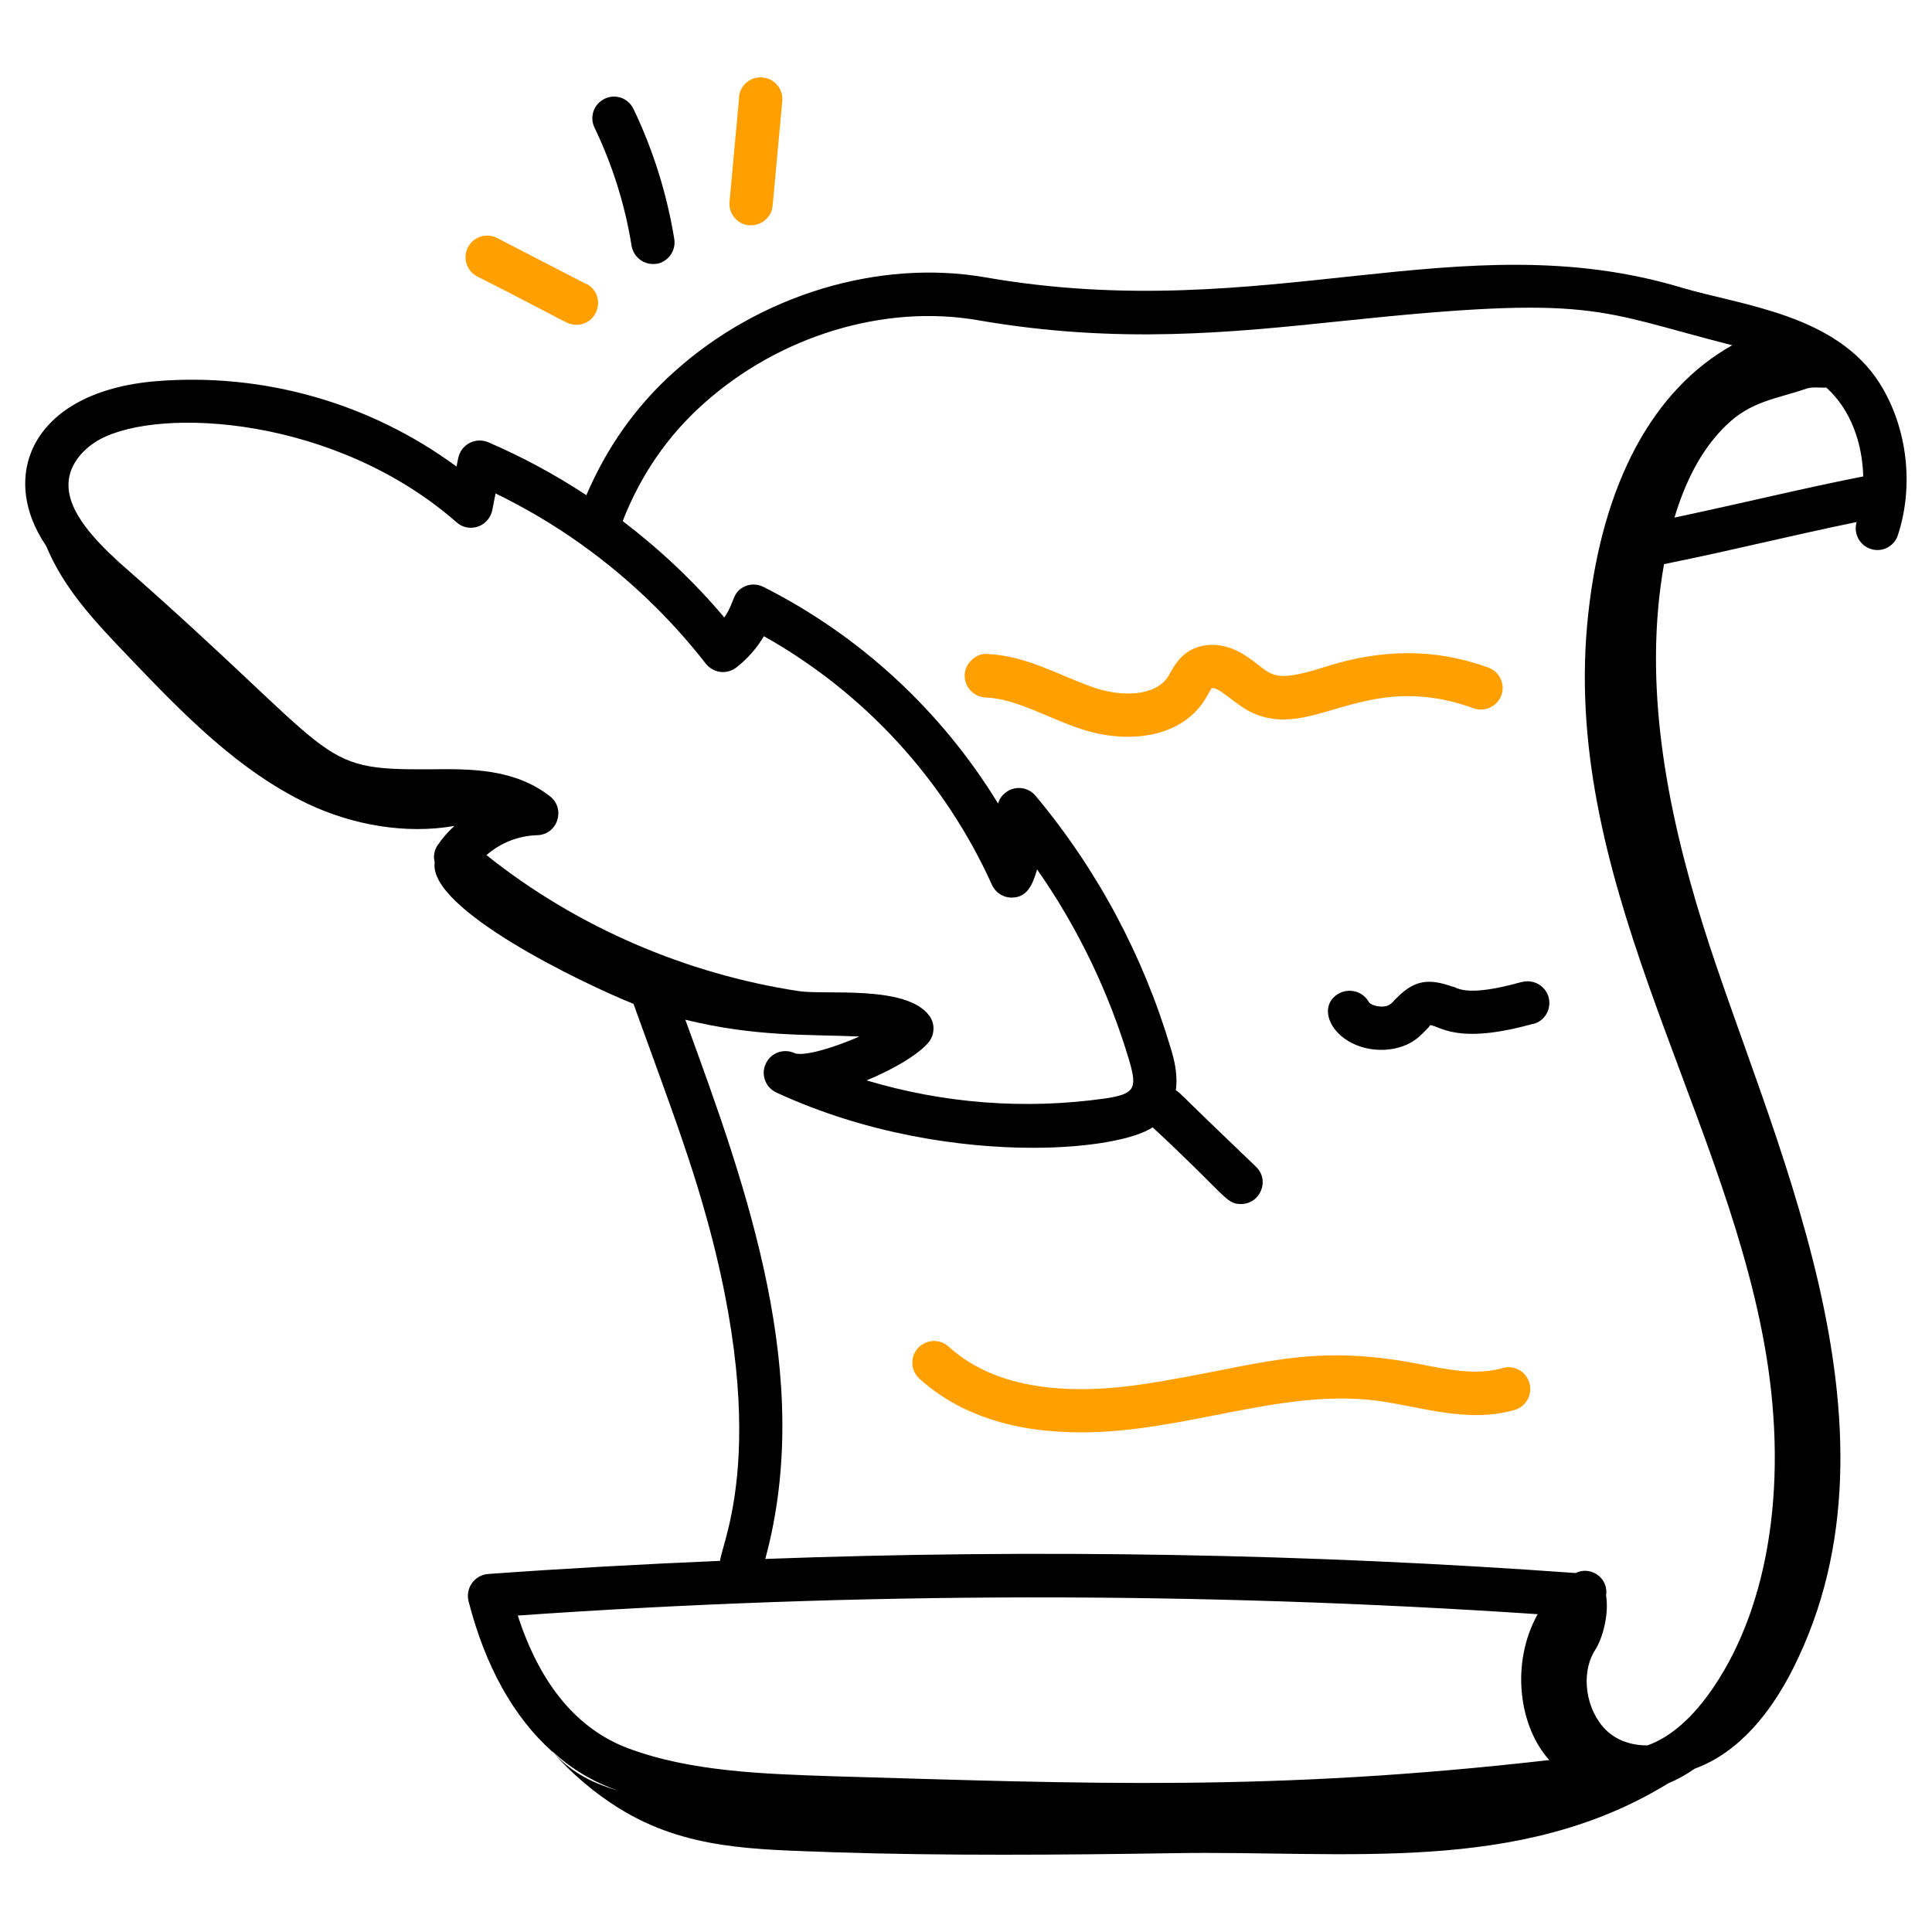 <?xml version="1.0" encoding="UTF-8"?><svg id="Layer_1" xmlns="http://www.w3.org/2000/svg" width="100" height="100" viewBox="0 0 100 100"><defs><style>.cls-1{fill:#ffa000;}</style></defs><path class="cls-1" d="m77.71,35.99c-.22.58-.86.88-1.44.67-5.67-2.06-8.3,1.73-11.5.21-.84-.4-1.73-1.38-2.07-1.24,0,.02-.23.41-.35.61-1.3,2.03-4.1,2.25-6.37,1.5-1.75-.57-3.38-1.58-4.97-1.64-.62-.03-1.1-.55-1.08-1.17.03-.62.6-1.13,1.17-1.08,2.1.09,3.84,1.18,5.59,1.76,1.35.45,3.1.45,3.77-.59.22-.39.46-.86.92-1.21.8-.59,1.94-.58,2.97.05,1.54.95,1.21,1.62,4.23.66,2.84-.91,5.6-1,8.45.03.59.21.89.86.68,1.44Z"/><path d="m79.36,52.99c-4,1.12-4.83.09-5.35.07.07.02-.57.62-.63.66-.69.57-1.72.74-2.64.54-1.88-.42-2.64-2.21-1.4-2.86.56-.27,1.23-.06,1.52.48.02.04.14.14.39.19.62.12.78-.15.95-.32.95-1.01,1.7-1.14,2.98-.68.23,0,.58.6,3.57-.24.01,0,.02,0,.03,0,.6-.16,1.22.2,1.38.8.15.6-.2,1.22-.8,1.37Z"/><path class="cls-1" d="m78.46,72.96c-2.5.74-4.95-.17-7.2-.46-4.94-.64-9.93,1.64-15.3,1.64-1.76,0-3.35-.23-4.74-.7-1.4-.46-2.61-1.16-3.63-2.08-.46-.41-.49-1.13-.08-1.58.42-.46,1.13-.5,1.59-.08,2.2,2,5.69,2.65,10.36,1.9,5.68-.89,8.23-2.12,13.99-1,1.57.31,3.04.6,4.36.2.57-.14,1.14.17,1.33.72.21.59-.1,1.23-.68,1.44Z"/><path d="m97.31,19.87c-2.26-3.61-7.17-4.06-10.26-4.98-11.48-3.45-21.51,1.99-36.02-.53-5.53-.97-11.72.9-16.14,4.89-1.99,1.78-3.49,3.93-4.54,6.38-1.61-1.06-3.31-1.98-5.08-2.74-.57-.24-1.23.02-1.48.59-.03.07-.05.15-.07.22l-.09.45c-4.48-3.3-10-4.87-15.55-4.42C1.68,20.26-.11,24.6,2.39,28.26c.93,2.24,2.53,3.92,4.32,5.79,2.76,2.89,5.62,5.84,9.23,7.56,2.33,1.1,5.07,1.58,7.58,1.14-.33.3-.62.63-.87,1-.18.26-.23.59-.15.89-.35,2.4,7.58,6.23,10.29,7.32,1.35,3.74,2.03,5.54,2.81,7.89,4.69,14.12,1.78,19.85,1.67,20.94-4,.17-8.01.39-12.01.68-.62.05-1.08.59-1.04,1.21.01.06.02.13.03.19.87,3.4,2.35,6.02,4.33,7.79l.02.02v-.02c.97.9,2.13,1.59,3.39,2.02-1.62-.46-2.56-1.12-3.39-2,1,1.13,2.15,2.11,3.43,2.91,3.46,2.15,7.01,2.13,11.08,2.28,5.68.19,11.98.14,17.66.05,8.92-.15,17.83,1.14,25.57-3.61.47-.2.93-.45,1.37-.76,2.33-.85,3.98-2.96,5.1-5.19,6.37-12.62-1.31-27.71-4.69-38.56-1.87-6.01-3.09-12.42-1.99-18.6,3.93-.8,6.15-1.39,9.97-2.18-.18.6.16,1.22.75,1.4.58.18,1.19-.14,1.38-.71.85-2.58.49-5.58-.92-7.84ZM25.18,44.26c.73-.64,1.65-1,2.62-1.03,1.06-.02,1.5-1.37.66-2.02-1.85-1.43-4.09-1.42-6.25-1.39-6.05.03-4.39-.5-16.04-10.71-1.44-1.32-2.87-2.87-2.59-4.4.14-.77.74-1.51,1.61-1.98,3.14-1.68,12.18-1.18,18.45,4.31.46.41,1.17.36,1.58-.11.13-.15.22-.33.26-.52l.17-.87c1.56.76,3.05,1.64,4.46,2.65.01.01.03.02.04.03,2.41,1.73,4.56,3.79,6.38,6.13.39.49,1.09.58,1.58.2.57-.44,1.06-1,1.43-1.62,5.2,2.92,9.34,7.43,11.8,12.86.18.41.58.67,1.02.67.82,0,1.09-.68,1.32-1.46,2.12,3.03,3.73,6.39,4.78,9.93.41,1.42.27,1.7-1.28,1.93-4.13.58-8.33.26-12.33-.94,1.5-.61,2.83-1.44,3.26-2.03.28-.4.28-.94-.02-1.33-1.19-1.59-5.36-1.05-6.75-1.26-5.76-.88-11.44-3.27-16.16-7.04Zm17.99,47.68c-3.65-.12-7.43-.24-10.66-1.45-2.63-.99-4.55-3.29-5.71-6.87,17.58-1.23,35.21-1.25,52.79-.07-1.41,2.53-.98,5.8.6,7.55-14.34,1.64-23.96,1.22-37.02.84Zm39.04-60.19c-1.5,13.55,6.8,25.21,9.09,37.7,1.29,7.01.34,13.52-2.6,17.87-1.06,1.57-2.21,2.58-3.42,3.02-.8.01-1.6-.24-2.17-.81-1.01-1.01-1.33-2.88-.55-4.12.44-.69.72-1.94.57-2.83.1-.6-.31-1.16-.91-1.26-.23-.04-.46,0-.67.1-13.77-1-27.82-1.25-41.94-.73,2.56-9.42-.93-19.16-4.14-27.91,3.67.9,6.33.75,9.01.87-1.27.56-2.81,1.03-3.33.87-.55-.27-1.23-.05-1.5.51-.28.55-.05,1.23.5,1.5.02,0,.04.02.06.03,4.59,2.12,9.48,2.85,13.25,2.85,3.02,0,5.32-.47,6.2-1.06,3.81,3.53,3.78,3.97,4.57,3.97,1.01,0,1.51-1.23.78-1.93-4.5-4.3-3.78-3.7-4.15-3.96.12-.85-.11-1.67-.25-2.13-1.42-4.8-3.8-9.27-7.01-13.11-.4-.48-1.11-.54-1.58-.14-.18.14-.3.33-.36.54-2.93-4.79-7.13-8.68-12.14-11.21-.3-.15-.64-.17-.94-.04-.7.3-.52.79-1.09,1.62-1.56-1.85-3.33-3.52-5.26-4.99.91-2.33,2.29-4.38,4.16-6.05,3.92-3.53,9.38-5.2,14.26-4.34,7.23,1.25,13.1.63,18.78.04,13.18-1.39,13.13-.55,20.23,1.25-4.09,2.29-6.71,7.11-7.45,13.88h0Zm4.46-4.96c.53-1.76,1.33-3.46,2.64-4.74,1.3-1.29,2.6-1.39,4.21-1.94.32-.1.7-.03,1.01-.05,1.28,1.15,1.87,2.91,1.91,4.6-3.38.67-5.6,1.24-9.77,2.13Z"/><path class="cls-1" d="m30.34,14.7l-4.61-2.38c-.55-.28-1.23-.07-1.51.48s-.07,1.23.48,1.51c4.72,2.38,4.64,2.5,5.13,2.5,1.18,0,1.56-1.58.52-2.12h0Z"/><path d="m33.97,13.66c.61-.1,1.03-.68.93-1.29h0c-.38-2.33-1.09-4.6-2.11-6.73-.27-.56-.93-.8-1.49-.53h0c-.56.27-.8.93-.53,1.49h0c.93,1.94,1.58,4,1.92,6.12.1.61.68,1.03,1.29.93h0Z"/><path class="cls-1" d="m38.26,5.02l-.5,5.42c-.06.62.4,1.17,1.01,1.22s1.17-.4,1.22-1.01l.5-5.42c.06-.62-.4-1.17-1.02-1.22-.62-.06-1.17.4-1.22,1.02h.01Z"/></svg>
